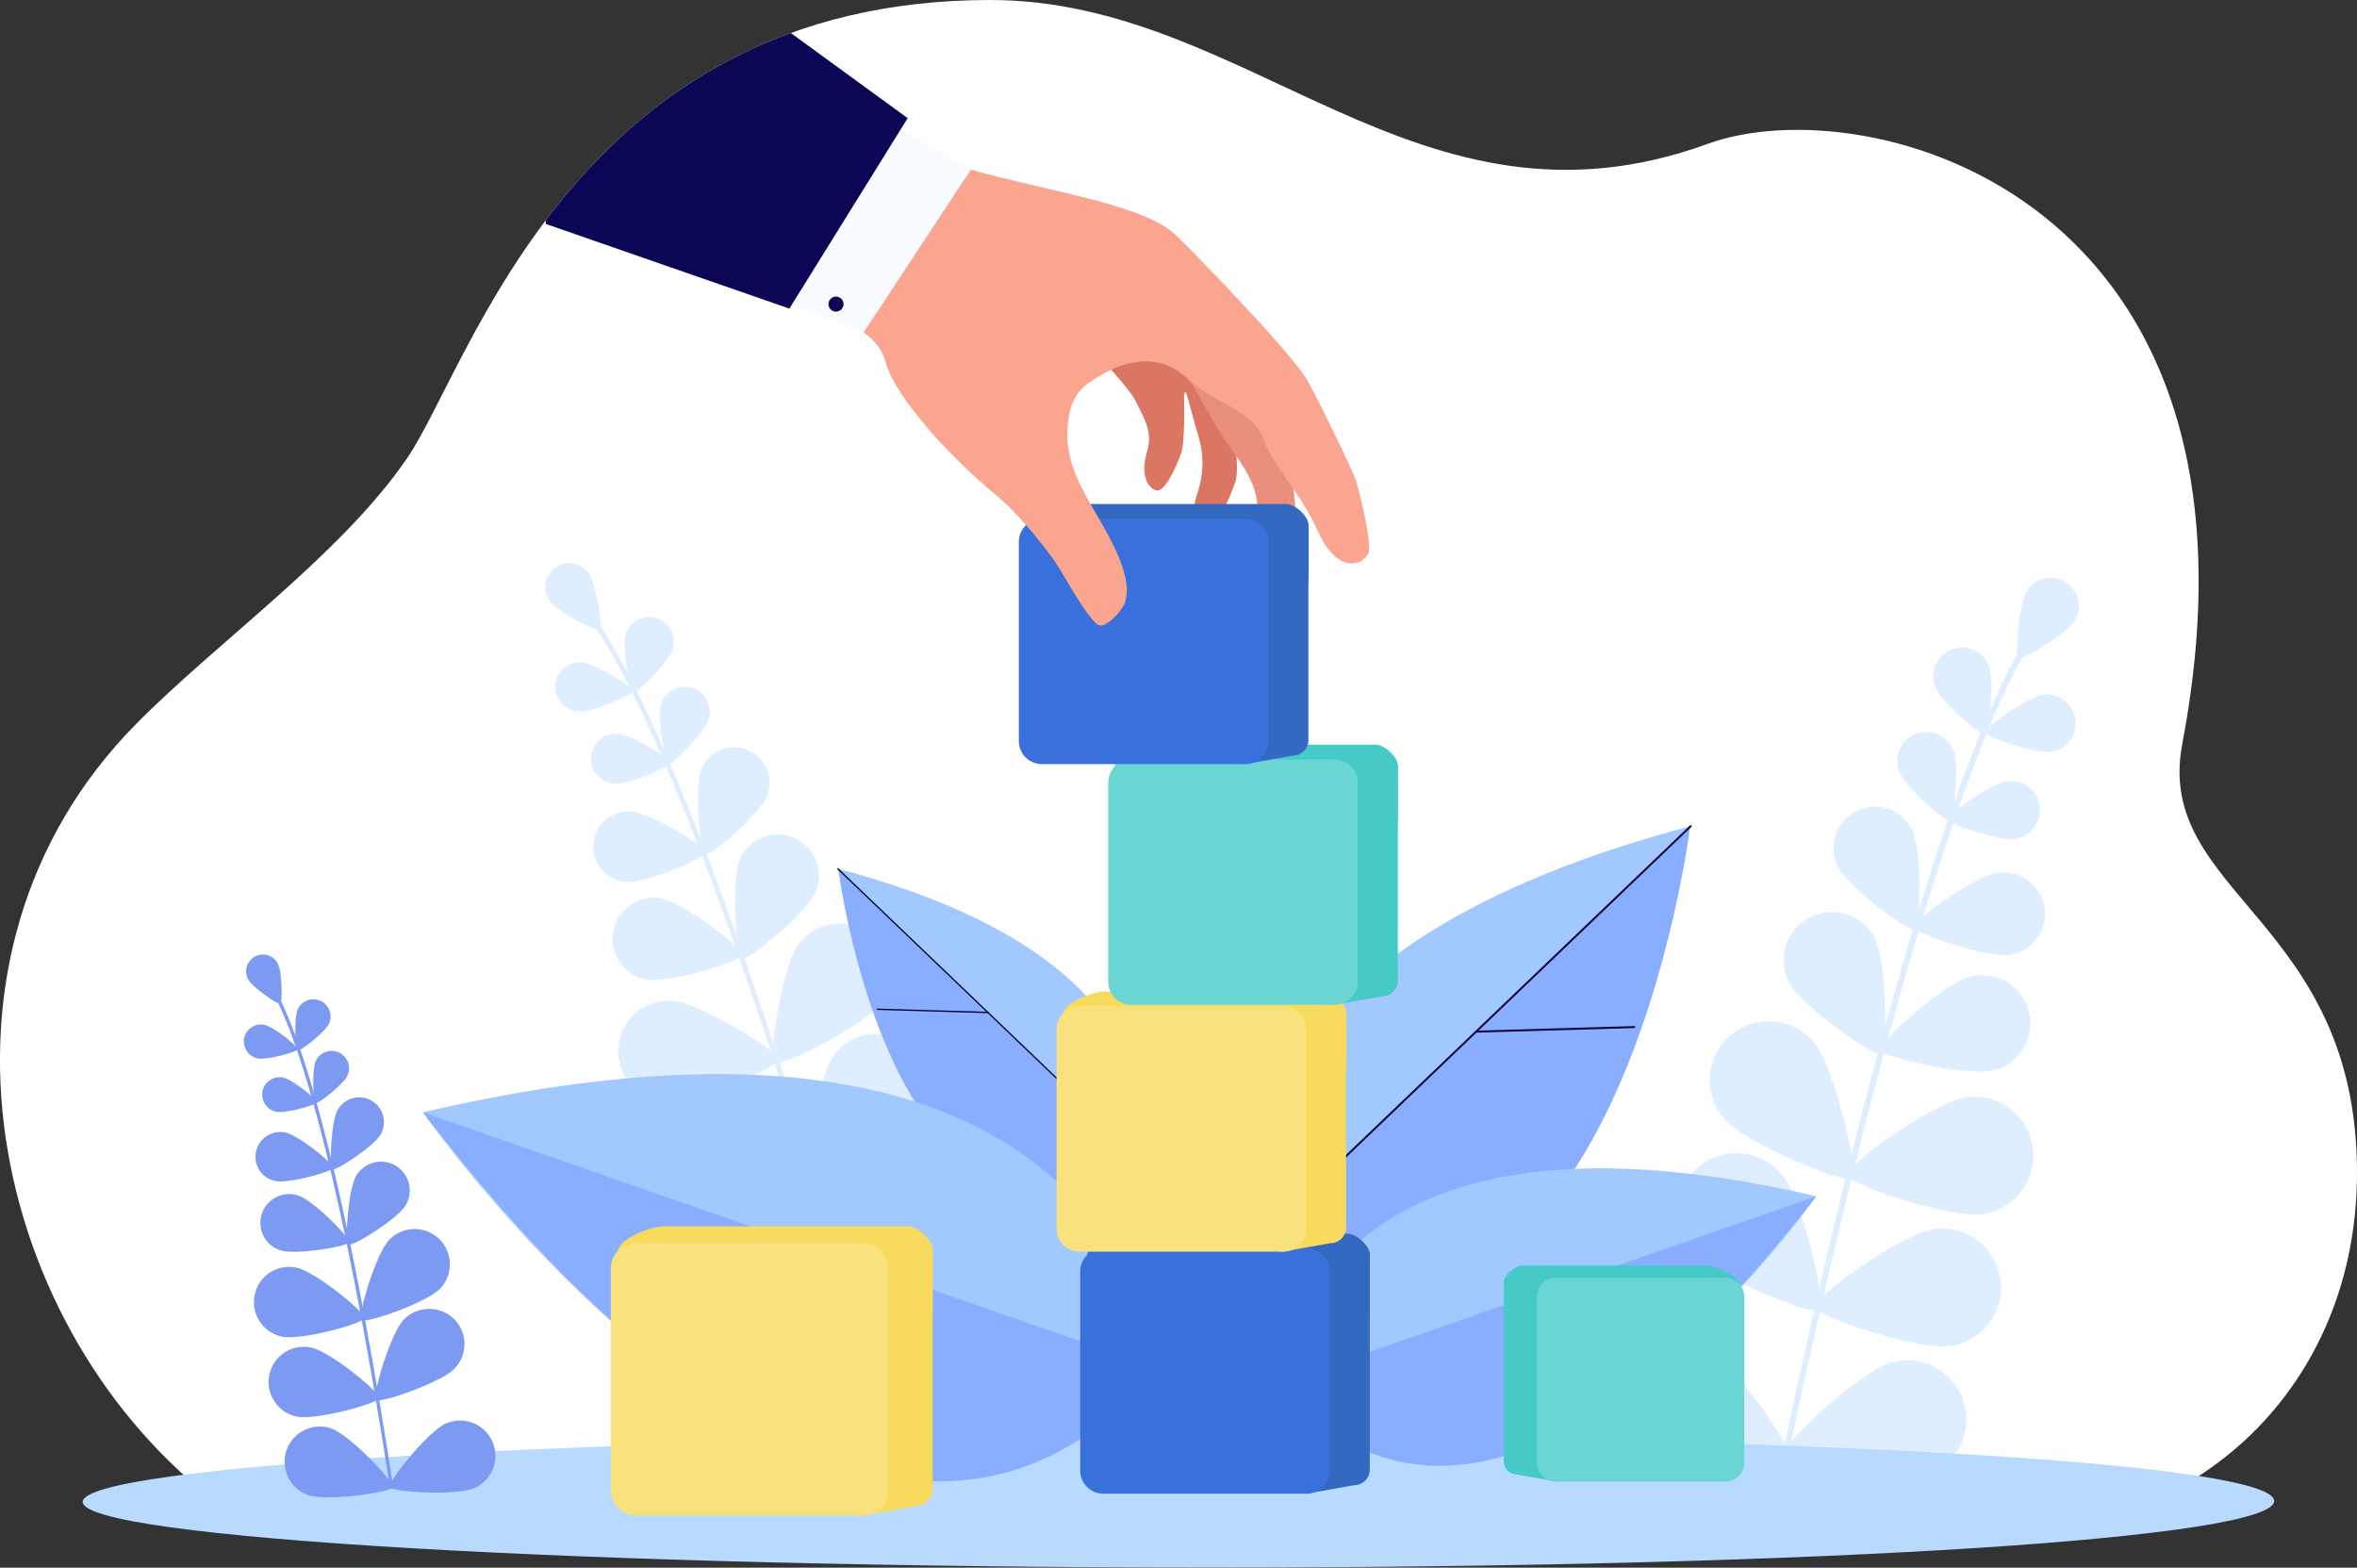 <svg xmlns="http://www.w3.org/2000/svg" xmlns:xlink="http://www.w3.org/1999/xlink" id="Layer_2_00000057845253649158612090000014365874484667402175_" x="0px" y="0px" viewBox="0 0 2422.2 1610.9" style="enable-background:new 0 0 2422.2 1610.9;" xml:space="preserve"><rect x="0" y="0" width="2422.2" height="1610.9" fill="#333333" stroke="none"/><style type="text/css">	.st0{fill:#FFFFFF;}	.st1{fill:#DFEEFF;}	.st2{fill:#B9DAFF;}	.st3{fill:#89ADFF;}	.st4{fill:#A1C9FF;}	.st5{fill:#080435;}	.st6{fill:#7C9AF2;}	.st7{fill:#3369C1;}	.st8{fill:#3A70DB;}	.st9{fill:#F8DB5C;}	.st10{fill:#F9E27D;}	.st11{fill:#45CAC8;}	.st12{fill:#6AD5D3;}	.st13{clip-path:url(#SVGID_00000170971055365331568880000007354815225275827899_);}	.st14{fill:#DB7665;}	.st15{fill:#EA8F7D;}	.st16{fill:#F9A58F;}	.st17{fill:#F8FBFF;}	.st18{fill:#0B0755;}</style><path class="st0" d="M2048.7,1574.8c207.8,4.2,373.5-149.9,373.5-369.6c0-260.7-208.7-286.9-179.6-440.6  c106.8-563.2-322.9-676.8-487.6-616.8C1457.2,256.2,1285.5,0,1017.7,0C589.9,0,483.9,375,418.4,470.8  c-67.8,99.1-193.9,187.6-278.4,273C-96.5,982.9-10.5,1370,227.3,1547.4C227.3,1547.4,2048,1574.8,2048.7,1574.8z"></path><g>	<path class="st1" d="M871.8,1331.7c0.2,0,0.3,0,0.5-0.1c1.3-0.4,2.1-1.8,1.7-3.1c-101.5-348-194.4-593.9-261.6-692.4   c-1.5-2.2-2.6-3.8-3-4.6c-0.6-1.2-2.2-1.7-3.4-1.1c-1.2,0.6-1.7,2.2-1.1,3.4c0.5,1.1,1.6,2.6,3.3,5.1c67,98,159.6,343.4,261,690.9   C869.5,1331,870.6,1331.8,871.8,1331.7L871.8,1331.7z"></path>	<path class="st1" d="M565,617.8c8,11,48.4,31.6,51.5,29.3c3.2-2.3-3.5-47.1-11.5-58.1s-23.4-13.5-34.4-5.6S557.1,606.8,565,617.8z"></path>	<path class="st1" d="M643.1,651.9c-4.1,13.3,4,59,7.8,60.1c3.8,1.2,36.3-31.9,40.4-45.2s-3.3-27.5-16.7-31.6   C661.3,631.1,647.2,638.5,643.1,651.9L643.1,651.9z"></path>	<path class="st1" d="M594,731.2c13.9,1,56.5-17.2,56.8-21.2s-39.2-28.2-53.2-29.2c-13.9-1-26,9.4-27,23.3S580.1,730.1,594,731.2   L594,731.2z"></path>	<path class="st1" d="M760.4,883c-9.3,21.5-4,99.1,2.2,101.8c6.1,2.7,66.3-46.7,75.6-68.1s-0.6-46.4-22.1-55.7   C794.6,851.6,769.7,861.5,760.4,883L760.4,883z"></path>	<path class="st1" d="M664.2,1006.4c23,4.2,97.5-18.5,98.7-25c1.2-6.6-60.4-54.1-83.4-58.3s-45.1,11-49.3,34   C625.9,980.1,641.2,1002.2,664.2,1006.4L664.2,1006.4z"></path>	<path class="st1" d="M820.5,970.3c-16.9,23.1-31.4,117.2-24.8,122c6.6,4.8,91.8-37.8,108.6-61s11.8-55.6-11.3-72.4   C869.8,942.1,837.4,947.2,820.5,970.3L820.5,970.3z"></path>	<path class="st1" d="M683.1,1131.8c28.5,2.2,116.3-34.7,116.9-42.9c0.6-8.2-80.3-58.3-108.9-60.5s-53.5,19.1-55.7,47.7   C633.2,1104.6,654.5,1129.5,683.1,1131.8L683.1,1131.8z"></path>	<path class="st1" d="M857.2,1083.8c-16.9,23.1-31.4,117.2-24.8,122.1c6.6,4.8,91.8-37.8,108.6-61s11.8-55.6-11.3-72.4   C906.5,1055.6,874.1,1060.7,857.2,1083.8L857.2,1083.8z"></path>	<path class="st1" d="M719.8,1245.3c28.5,2.2,116.3-34.7,116.9-42.9c0.6-8.2-80.3-58.3-108.9-60.5s-53.5,19.1-55.7,47.7   C669.9,1218.1,691.2,1243,719.8,1245.3L719.8,1245.3z"></path>	<path class="st1" d="M938.5,1226.8c-24.4,15-73.7,96.4-69.5,103.4c4.3,7,99.2,0,123.7-15c24.4-15,32.1-46.9,17.1-71.3   S962.9,1211.8,938.5,1226.8z"></path>	<path class="st1" d="M752.1,1357.5c28,5.8,119.7-19.9,121.4-27.9s-72.4-67.9-100.5-73.6s-55.5,12.3-61.2,40.3   C706,1324.3,724.1,1351.7,752.1,1357.5L752.1,1357.5z"></path>	<path class="st1" d="M679.3,723.8c-4.2,13.5,4.1,59.9,7.9,61.1s36.9-32.4,41.1-45.9c4.2-13.5-3.4-27.9-16.9-32.1   C697.8,702.7,683.5,710.3,679.3,723.8z"></path>	<path class="st1" d="M631.3,805.3c14.1,1,57.4-17.5,57.7-21.5s-39.9-28.6-54-29.7c-14.1-1-26.4,9.6-27.5,23.7   S617.1,804.2,631.3,805.3L631.3,805.3z"></path>	<path class="st1" d="M720.7,790.7c-7.5,18.7-1.2,85.3,4.1,87.4s56-41.6,63.5-60.2c7.5-18.7-1.5-39.9-20.2-47.4   C749.4,763,728.2,772,720.7,790.7L720.7,790.7z"></path>	<path class="st1" d="M643.4,906.4c20.1,1.5,81.6-24.8,82-30.5s-56.6-40.7-76.7-42.1c-20.1-1.5-37.5,13.6-39,33.7   C608.2,887.5,623.3,904.9,643.4,906.4L643.4,906.4z"></path></g><g>	<path class="st1" d="M1834.8,1496.9c-0.2,0-0.4,0-0.6-0.1c-1.6-0.3-2.6-1.9-2.3-3.5c88.8-414.8,176.3-709.7,246.5-830.3   c1.6-2.7,2.7-4.6,3.1-5.6c0.6-1.5,2.4-2.2,3.9-1.6c1.5,0.6,2.2,2.4,1.6,3.8c-0.6,1.3-1.6,3.2-3.4,6.2   c-69.8,120.1-157.1,414.3-245.8,828.5C1837.4,1496,1836.1,1496.9,1834.8,1496.9L1834.8,1496.9z"></path>	<path class="st1" d="M2132,637.8c-8.4,13.6-53.8,40.9-57.6,38.5c-3.9-2.4,0.1-55.3,8.5-68.8c8.4-13.6,26.1-17.8,39.7-9.4   S2140.4,624.2,2132,637.8z"></path>	<path class="st1" d="M2043.8,684.2c5.9,15.2,0.3,69.1-4,70.8s-45.1-34.1-51-49.3s1.6-32.3,16.8-38.3   C2020.7,661.5,2037.9,669,2043.8,684.2L2043.8,684.2z"></path>	<path class="st1" d="M2107.8,772.5c-16.1,2.4-67.4-15.2-68.1-19.8s43.4-36.2,59.5-38.6c16.1-2.4,31.1,8.8,33.5,24.9   S2123.9,770.2,2107.8,772.5z"></path>	<path class="st1" d="M1926.6,963.8c12.7,24.3,13.1,115.3,6.1,118.9c-6.9,3.6-81.4-48.8-94.1-73.1c-12.7-24.3-3.2-54.2,21-66.9   C1884,930.1,1913.9,939.5,1926.6,963.8z"></path>	<path class="st1" d="M2049.3,1099.7c-26.5,6.9-115.3-13.2-117.3-20.8c-2-7.6,65.9-68.3,92.4-75.2c26.5-6.9,53.6,9,60.4,35.5   C2091.6,1065.7,2075.8,1092.8,2049.3,1099.7L2049.3,1099.7z"></path>	<path class="st1" d="M1863.9,1070.8c21.7,25.6,46.7,134.2,39.4,140.3c-7.3,6.2-110.3-36.3-131.9-61.9   c-21.7-25.6-18.5-63.8,7.1-85.5S1842.2,1045.3,1863.9,1070.8L1863.9,1070.8z"></path>	<path class="st1" d="M2038,1247.6c-33.1,5-138.7-30.6-140.1-40.1s88.8-74.8,121.9-79.9c33.1-5,64.1,17.8,69.1,50.9   C2093.9,1211.6,2071.1,1242.6,2038,1247.6L2038,1247.6z"></path>	<path class="st1" d="M1830.7,1206.4c21.7,25.6,46.7,134.2,39.4,140.3c-7.3,6.2-110.3-36.3-131.9-61.9   c-21.7-25.6-18.5-63.8,7.1-85.5S1809,1180.9,1830.7,1206.4L1830.7,1206.4z"></path>	<path class="st1" d="M2004.8,1383.2c-33.1,5-138.7-30.6-140.1-40.1s88.8-74.8,121.9-79.9s64.1,17.8,69.1,50.9   C2060.7,1347.2,2037.9,1378.2,2004.8,1383.2L2004.8,1383.2z"></path>	<path class="st1" d="M1747.9,1380.2c29.8,15.4,94.2,106.3,89.8,114.8c-4.4,8.5-115.8,8.4-145.6-7c-29.8-15.4-41.4-52-26-81.8   C1681.5,1376.4,1718.1,1364.8,1747.9,1380.2z"></path>	<path class="st1" d="M1976.6,1516.9c-32.2,9.1-141.4-13.1-144-22.3s78.7-85.4,111-94.5s65.8,9.6,74.9,41.8   C2027.6,1474.3,2008.8,1507.8,1976.6,1516.9L1976.6,1516.9z"></path>	<path class="st1" d="M2007.7,771.2c6,15.4,0.3,70.2-4.1,72c-4.4,1.7-45.8-34.7-51.8-50.1c-6-15.4,1.6-32.8,17-38.9   S2001.7,755.8,2007.7,771.2L2007.7,771.2z"></path>	<path class="st1" d="M2070.7,862.2c-16.4,2.4-68.5-15.5-69.2-20.2s44.1-36.8,60.5-39.2c16.4-2.4,31.6,8.9,34.1,25.3   C2098.4,844.5,2087.1,859.7,2070.7,862.2z"></path>	<path class="st1" d="M1965.1,852.8c10.3,21.2,8.7,99.4,2.6,102.4s-68.9-43.8-79.2-64.9s-1.6-46.7,19.6-57   C1929.2,822.9,1954.7,831.6,1965.1,852.8L1965.1,852.8z"></path>	<path class="st1" d="M2065.1,981.2c-23.3,3.4-97.3-22-98.3-28.7s62.7-52.3,85.9-55.7c23.3-3.4,44.9,12.7,48.4,36   C2104.5,956.1,2088.4,977.8,2065.1,981.2L2065.1,981.2z"></path></g><path class="st2" d="M2337.1,1542.4c0-37.3-449.2-66.6-1090.6-66.6S85,1506,85,1543.3s520,67.5,1161.5,67.5  S2337.1,1579.7,2337.1,1542.4L2337.1,1542.4z"></path><g>	<path class="st3" d="M1307.2,1313.1c0,0-141.4-312,429.6-463.3C1736.8,849.8,1662.7,1453.6,1307.2,1313.1z"></path>	<path class="st4" d="M1737.6,848.9l-441.1,422.4C1280.3,1181.7,1293.3,966.6,1737.6,848.9L1737.6,848.9z"></path>	<path class="st5" d="M1314.9,1254.4c0.3,0,0.6-0.1,0.8-0.3l422.5-404.5c0.4-0.4,0.4-1,0-1.4s-1-0.4-1.4,0l-422.5,404.5   c-0.4,0.4-0.4,1,0,1.4C1314.5,1254.3,1314.7,1254.4,1314.9,1254.4L1314.9,1254.4z"></path>	<path class="st5" d="M1516.9,1061.1c0.1,0,0.1,0,0.2,0l162.4-4.7c0.6,0,1-0.5,1-1s-0.5-1-1-1l-162.4,4.7c-0.6,0-1,0.5-1,1   C1516,1060.6,1516.4,1061,1516.9,1061.1L1516.9,1061.1z"></path></g><g>	<path class="st4" d="M1317.8,1420.3c0,0,19.7-314.4,548.7-191.1C1866.5,1229.3,1545.9,1687.8,1317.8,1420.3L1317.8,1420.3z"></path>	<path class="st3" d="M1866.5,1229.3l-548.7,191.1C1317.8,1420.3,1495.8,1708.5,1866.5,1229.3z"></path></g><g>	<path class="st3" d="M1162,1217.3c0,0,98.9-218.2-300.4-324C861.6,893.4,913.4,1315.6,1162,1217.3z"></path>	<path class="st4" d="M861.1,892.8l308.4,295.3C1180.8,1125.4,1171.7,975.1,861.1,892.8z"></path>	<path class="st5" d="M1156.6,1176.3c-0.2,0-0.4,0-0.6-0.2L860.6,893.3c-0.3-0.3-0.3-0.7,0-1s0.7-0.3,1,0l295.4,282.9   c0.3,0.3,0.3,0.7,0,1C1156.9,1176.2,1156.7,1176.3,1156.6,1176.3L1156.6,1176.3z"></path>	<path class="st5" d="M1015.4,1041.1L1015.4,1041.1l-113.7-3.3c-0.4,0-0.7-0.3-0.7-0.7s0.3-0.7,0.7-0.7l113.6,3.3   c0.4,0,0.7,0.3,0.7,0.7C1016,1040.8,1015.7,1041.1,1015.4,1041.1z"></path></g><g>	<path class="st4" d="M1185.9,1404.6c0,0-27-430.5-751.3-261.6C434.7,1143,873.6,1770.7,1185.9,1404.6z"></path>	<path class="st3" d="M434.6,1143l751.3,261.6C1185.9,1404.6,942.1,1799.1,434.6,1143L434.6,1143z"></path></g><g>	<path class="st6" d="M402.1,1529.4c0.1,0,0.2,0,0.4,0c1-0.2,1.6-1,1.5-2c-38.4-250.6-80.2-429.6-117.8-504.1   c-0.8-1.7-1.4-2.8-1.6-3.4c-0.3-0.9-1.3-1.4-2.2-1.1s-1.4,1.3-1.1,2.2c0.3,0.8,0.9,1.9,1.8,3.8c37.4,74.1,79.1,252.8,117.5,503   C400.6,1528.8,401.3,1529.4,402.1,1529.4L402.1,1529.4z"></path>	<path class="st6" d="M255,1006.3c4.5,8.4,30.6,26.3,33,25s1.9-33-2.6-41.4s-15-11.5-23.4-7C253.6,987.5,250.5,997.9,255,1006.3   L255,1006.3z"></path>	<path class="st6" d="M306,1037.1c-4.1,8.8-2.6,41.2-0.1,42.4c2.5,1.2,28.1-18.8,32.2-27.6c4.1-8.9,0.2-19.3-8.6-23.4   C320.6,1024.4,310.1,1028.3,306,1037.1L306,1037.1z"></path>	<path class="st6" d="M264.7,1087.6c9.5,2,40.8-6.7,41.3-9.4c0.6-2.7-24.6-23.1-34.2-25.1s-18.9,4.2-20.9,13.7   C249.1,1076.3,255.2,1085.6,264.7,1087.6L264.7,1087.6z"></path>	<path class="st6" d="M366.1,1208.1c-8.4,14-11.9,68.3-7.9,70.8c4,2.4,50.3-26.2,58.7-40.3s3.9-32.2-10.2-40.7   S374.5,1194.1,366.1,1208.1L366.1,1208.1z"></path>	<path class="st6" d="M288.1,1284.8c15.6,5,69.3-3.8,70.7-8.3c1.4-4.4-36.9-43.1-52.5-48.1s-32.3,3.5-37.3,19.1   S272.5,1279.8,288.1,1284.8L288.1,1284.8z"></path>	<path class="st6" d="M399.8,1274.2c-13.8,14.5-32.6,78.4-28.4,82.3c4.1,3.9,67.1-17.8,80.9-32.3s13.3-37.4-1.2-51.3   C436.5,1259.1,413.6,1259.7,399.8,1274.2L399.8,1274.2z"></path>	<path class="st6" d="M289.6,1373.5c19.6,4.2,83.8-13.4,85-19s-50.3-47.8-69.9-51.9c-19.6-4.2-38.9,8.3-43,27.9   S270.1,1369.3,289.6,1373.5L289.6,1373.5z"></path>	<path class="st6" d="M414.8,1356.2c-13.8,14.5-32.6,78.4-28.4,82.3c4.1,3.9,67.1-17.8,80.9-32.3s13.3-37.4-1.2-51.3   C451.6,1341.2,428.6,1341.7,414.8,1356.2L414.8,1356.2z"></path>	<path class="st6" d="M304.7,1455.6c19.6,4.2,83.8-13.4,85-19s-50.3-47.8-69.9-51.9c-19.6-4.2-38.9,8.3-43,27.9   C272.6,1432.1,285.1,1451.4,304.7,1455.6L304.7,1455.6z"></path>	<path class="st6" d="M458.1,1462.8c-18.3,8.1-60,60.1-57.6,65.3c2.3,5.2,68.8,9.1,87.1,1s26.5-29.6,18.4-47.9   C497.8,1462.9,476.4,1454.7,458.1,1462.8L458.1,1462.8z"></path>	<path class="st6" d="M316.8,1536.4c18.9,6.6,84.8-2.8,86.7-8.2c1.9-5.4-44-53.7-62.9-60.3c-18.9-6.6-39.6,3.4-46.2,22.3   C287.9,1509.1,297.9,1529.8,316.8,1536.4L316.8,1536.4z"></path>	<path class="st6" d="M324.5,1090.3c-4.1,9-2.7,41.9-0.1,43.1s28.5-19.1,32.7-28.1c4.1-9,0.2-19.7-8.8-23.8   C339.3,1077.4,328.6,1081.3,324.5,1090.3L324.5,1090.3z"></path>	<path class="st6" d="M283.7,1142.4c9.7,2,41.4-6.8,42-9.6s-25-23.5-34.7-25.5s-19.2,4.2-21.2,13.9   C267.8,1130.9,274,1140.3,283.7,1142.4L283.7,1142.4z"></path>	<path class="st6" d="M347,1140.5c-6.9,12.3-8.7,59-5.2,61s42.6-23.7,49.5-35.9c6.9-12.2,2.6-27.8-9.7-34.7   C369.5,1123.9,354,1128.3,347,1140.5L347,1140.5z"></path>	<path class="st6" d="M282.8,1213.6c13.8,2.9,58.9-9.7,59.7-13.6c0.8-3.9-35.5-33.4-49.3-36.3s-27.3,6-30.1,19.8   C260.2,1197.3,269,1210.8,282.8,1213.6L282.8,1213.6z"></path></g><g>	<path class="st7" d="M1342.6,1534.9l48.8-8.7c9,0,16.3-7.2,16.3-16v-220c0-8.8-7.3-16-16.3-16h-74.8c-9,0-16.3,7.2-16.3,16v220   C1300.3,1519,1333.6,1534.9,1342.6,1534.9L1342.6,1534.9z"></path>	<path class="st7" d="M1128.7,1366.1h267.2c6.6,0,11.9-10.4,11.9-23.3V1291c0-12.8-15.8-23.3-22.3-23.3h-228.4   c-6.6,0-40.1,10.4-40.1,23.3v51.9C1116.8,1355.7,1122.1,1366.1,1128.7,1366.1L1128.7,1366.1z"></path>	<path class="st8" d="M1342.8,1534.9h-209c-13.1,0-23.7-10.6-23.7-23.7v-204.7c0-13.1,10.6-23.7,23.7-23.7h209   c13.1,0,23.7,10.6,23.7,23.7v204.7C1366.5,1524.3,1355.9,1534.9,1342.8,1534.9z"></path></g><g>	<path class="st9" d="M1318.2,1286.2l48.8-8.7c9,0,16.3-7.2,16.3-16v-220c0-8.8-7.3-16-16.3-16h-74.8c-9,0-16.3,7.2-16.3,16v220   C1276,1270.3,1309.2,1286.2,1318.2,1286.2L1318.2,1286.2z"></path>	<path class="st9" d="M1104.3,1117.4h267.2c6.6,0,11.9-10.4,11.9-23.3v-51.9c0-12.8-15.8-23.3-22.3-23.3h-228.4   c-6.6,0-40.1,10.4-40.1,23.3v51.9C1092.5,1107,1097.8,1117.4,1104.3,1117.4L1104.3,1117.4z"></path>	<path class="st10" d="M1109.5,1286.2h209c13.1,0,23.7-10.6,23.7-23.7v-204.7c0-13.1-10.6-23.7-23.7-23.7h-209   c-13.1,0-23.7,10.6-23.7,23.7v204.7C1085.8,1275.6,1096.4,1286.2,1109.5,1286.2z"></path></g><g>	<path class="st9" d="M886.1,1557.4l54.3-9.7c10,0,18.1-8,18.1-17.8v-244.6c0-9.8-8.1-17.8-18.1-17.8h-83.2c-10,0-18.1,8-18.1,17.8   v244.6C839.1,1539.8,876.1,1557.4,886.1,1557.4z"></path>	<path class="st9" d="M648.3,1369.7h297c7.3,0,13.2-11.6,13.2-25.9v-57.7c0-14.3-17.5-25.9-24.8-25.9h-254   c-7.3,0-44.6,11.6-44.6,25.9v57.7C635.1,1358.2,641,1369.7,648.3,1369.7z"></path>	<path class="st10" d="M886.3,1557.4H654c-14.5,0-26.3-11.8-26.3-26.3v-227.6c0-14.5,11.8-26.3,26.3-26.3h232.4   c14.5,0,26.3,11.8,26.3,26.3v227.6C912.7,1545.7,900.9,1557.5,886.3,1557.4L886.3,1557.4z"></path></g><g>	<path class="st11" d="M1371.4,1032.5l48.8-8.7c9,0,16.3-7.2,16.3-16v-220c0-8.8-7.3-16-16.3-16h-74.8c-9,0-16.3,7.2-16.3,16v220   C1329.1,1016.6,1362.4,1032.5,1371.4,1032.5L1371.4,1032.5z"></path>	<path class="st11" d="M1157.5,863.7h267.2c6.6,0,11.9-10.4,11.9-23.3v-51.9c0-12.8-15.8-23.3-22.3-23.3h-228.4   c-6.6,0-40.1,10.4-40.1,23.3v51.9C1145.6,853.2,1150.9,863.7,1157.5,863.7L1157.5,863.7z"></path>	<path class="st12" d="M1162.6,1032.5h209c13.1,0,23.7-10.6,23.7-23.7V804.1c0-13.1-10.6-23.7-23.7-23.7h-209   c-13.1,0-23.7,10.6-23.7,23.7v204.7C1138.9,1021.9,1149.5,1032.5,1162.6,1032.5z"></path></g><g>	<path class="st11" d="M1599.4,1522.4l-40.6-7.2c-7.5,0-13.5-6-13.5-13.3V1319c0-7.3,6.1-13.3,13.5-13.3h62.2   c7.5,0,13.5,6,13.5,13.3v182.8C1634.5,1509.2,1606.9,1522.4,1599.4,1522.4L1599.4,1522.4z"></path>	<path class="st11" d="M1777.2,1382.1h-222c-5.4,0-9.9-8.7-9.9-19.3v-43.1c0-10.7,13.1-19.3,18.6-19.3h189.8   c5.4,0,33.3,8.7,33.3,19.3v43.1C1787,1373.5,1782.6,1382.1,1777.2,1382.1L1777.2,1382.1z"></path>	<path class="st12" d="M1599.2,1313h173.7c10.9,0,19.7,8.8,19.7,19.7v170.1c0,10.9-8.8,19.7-19.7,19.7h-173.7   c-10.9,0-19.7-8.8-19.7-19.7v-170.1C1579.5,1321.8,1588.3,1313,1599.2,1313L1599.2,1313z"></path></g><g>	<g>		<g>			<g>				<defs>					<path id="SVGID_1_" d="M2048.7,1574.8c207.8,4.2,373.5-149.9,373.5-369.6c0-260.7-208.7-286.9-179.6-440.6       c106.8-563.2-322.9-676.8-487.6-616.8C1457.2,256.2,1285.5,0,1017.7,0C589.9,0,483.9,375,418.4,470.8       c-67.8,99.1-193.9,187.6-278.4,273C-96.5,982.9-10.5,1370,227.3,1547.4C227.3,1547.4,2048,1574.8,2048.7,1574.8z"></path>				</defs>				<clipPath id="SVGID_00000072968802364375653590000011907836787679035052_">					<use xlink:href="#SVGID_1_" style="overflow:visible;"></use>				</clipPath>				<g style="clip-path:url(#SVGID_00000072968802364375653590000011907836787679035052_);">					<g>						<path class="st14" d="M1289,359.9c0,0-25.2,39.7-24.2,55.8c1,16.1,9.8,62.4,4.9,78.9c-1.5,5.1-16.2,44.2-26.7,48.8        c-7.1,3.1-20.6-13.5-13.5-33.5c12.3-34.8,3.4-56.8-1.1-72.5c-7.7-26.7-10.1-42.5-11.6-30c0,0,1.2,39-2.2,55.7        c-0.9,4.5-14.1,38.5-24.1,40.8c-5.4,1.3-20.9-8.9-11.6-40.4c6.2-20.7-4.4-35.6-11.7-51c-6.3-13.3-40-48.6-40-48.6l52.9-33.1        L1289,359.9L1289,359.9z"></path>						<path class="st15" d="M1314.6,430.9c0,0,17.2,68.1,16.5,95.4c-0.3,10.9-4.6,46.7-14.1,52.1c-15.6,8.9-30.1-18.3-25.5-51.1        c4.5-32.5-25-61-38.3-84c-33.2-57-53.2-91.4-53.2-91.4L1314.6,430.9L1314.6,430.9z"></path>						<g>							<path class="st7" d="M1279.5,785.2l48.8-8.7c9,0,16.3-7.2,16.3-16v-220c0-8.8-7.3-16-16.3-16h-74.8c-9,0-16.3,7.2-16.3,16         v220C1237.2,769.3,1270.5,785.2,1279.5,785.2L1279.5,785.2z"></path>							<path class="st7" d="M1065.6,616.4h267.2c6.6,0,11.9-10.4,11.9-23.3v-51.9c0-12.8-15.8-23.3-22.3-23.3H1094         c-6.6,0-40.1,10.4-40.1,23.3v51.9C1053.7,605.9,1059,616.4,1065.6,616.4L1065.6,616.4z"></path>							<path class="st8" d="M1279.7,785.2h-209c-13.1,0-23.7-10.6-23.7-23.7V556.8c0-13.1,10.6-23.7,23.7-23.7h209         c13.1,0,23.7,10.6,23.7,23.7v204.7C1303.4,774.6,1292.8,785.2,1279.7,785.2L1279.7,785.2z"></path>						</g>						<path class="st16" d="M1396.3,504c-1.7-6.2-3.1-11-3.8-13c-0.8-2.2-2.9-6.8-5.7-12.9c-12.1-26.3-38.6-80.5-45.6-91        c-21.1-31.8-115.8-129.5-133.9-146.5c-30.8-28.7-121.3-42.9-195.4-62.4c-5-1.3-9.9-2.7-14.8-4.1l0,0        c-27-7.9-53.4-17.8-79-29.6c-8.1-3.7-16.1-7.6-24-11.8c-3.6-1.9-7.1-3.8-10.6-5.7c-42.2,38.5-76,76.3-103.2,113.4        c-4.8,16.2-9.3,31.8-13.3,47c10.7,4.1,20.8,8,30,11.6l0,0c7.4,2.9,14.2,5.6,20.1,8.1l0,0c9.7,4,17.3,7.3,22.2,9.8        c12.5,6.3,32.4,13.1,48.1,24.5l0,0l0,0l0,0c10.7,7.7,19.4,17.5,22.7,30.6c1,4.1,2.8,8.6,5.1,13.5c0.3,0.6,0.6,1.2,0.9,1.8        c0.5,1,1,2,1.6,3.1c0.3,0.6,0.6,1.1,0.9,1.7c0.9,1.7,2,3.4,3,5.2c0.2,0.2,0.3,0.5,0.5,0.8c0.4,0.7,0.8,1.4,1.3,2        s0.9,1.4,1.3,2.1c0.4,0.6,0.8,1.2,1.1,1.7c3.7,5.7,8,11.6,12.7,17.7c0.3,0.4,0.5,0.7,0.8,1.1l0,0c4.3,5.5,8.9,11.2,13.8,16.9        c0.7,0.9,1.5,1.7,2.2,2.6c0.8,0.9,1.6,1.9,2.4,2.8c0.8,0.9,1.6,1.8,2.4,2.7c0,0,0,0.1,0.1,0.1c0.8,0.9,1.5,1.7,2.3,2.6        c1.1,1.2,2.1,2.3,3.2,3.5c0.6,0.7,1.2,1.4,1.9,2c1,1,1.9,2,2.9,3c2.9,3,5.8,6.1,8.8,9.1c1,1,2,2,3,3s2,2,3,3l0,0c1,1,2,2,3,3        c2,2,4,3.9,6,5.8c0.7,0.6,1.3,1.2,2,1.9c2.4,2.3,4.9,4.5,7.3,6.8c1,0.9,1.9,1.7,2.9,2.6c2.9,2.6,5.8,5.1,8.6,7.5        c0.6,0.5,1.2,1,1.8,1.5c1.8,1.5,3.5,3,5.3,4.4c0.4,0.4,0.8,0.7,1.3,1.1c1.3,1.1,2.5,2.2,3.8,3.3c0.4,0.4,0.8,0.8,1.3,1.1        c0.4,0.4,0.8,0.8,1.3,1.2c1.7,1.5,3.4,3.1,5,4.7c0.8,0.8,1.7,1.6,2.5,2.4c0.4,0.4,0.8,0.8,1.2,1.2c0.8,0.8,1.6,1.7,2.4,2.5        c1.7,1.8,3.4,3.6,5.1,5.4c0.5,0.5,1,1.1,1.5,1.6c0.6,0.6,1.2,1.3,1.8,1.9c0.8,0.9,1.6,1.7,2.3,2.6c2.7,3,5.3,6,7.8,8.9        c0.5,0.6,1.1,1.3,1.6,1.9c0.9,1,1.7,2.1,2.6,3.1c0.4,0.5,0.9,1.1,1.3,1.6l0,0c1.6,1.9,3.1,3.8,4.5,5.6        c0.6,0.8,1.2,1.5,1.8,2.3c1.2,1.5,2.3,3,3.4,4.4c0.6,0.7,1.1,1.4,1.6,2.1c2,2.6,3.7,5,5.3,7.2c0.2,0.3,0.4,0.5,0.6,0.8        s0.4,0.5,0.6,0.8s0.4,0.5,0.5,0.8c0.2,0.2,0.3,0.5,0.5,0.7c0.3,0.5,0.6,0.9,0.9,1.3c0.3,0.5,0.7,0.9,0.9,1.4        c0.7,1,1.6,2.4,2.6,4.1c0.3,0.5,0.7,1.1,1,1.6c0.5,0.9,1.1,1.8,1.7,2.8c0.2,0.3,0.4,0.7,0.6,1c3.1,5.1,6.8,11.4,10.7,17.9        c0.5,0.9,1.1,1.7,1.6,2.6c1.1,1.7,2.2,3.5,3.2,5.2c0.4,0.6,0.7,1.1,1.1,1.7s0.7,1.1,1.1,1.7c0.4,0.6,0.7,1.1,1.1,1.7        c0.5,0.8,1.1,1.7,1.6,2.5c0.3,0.4,0.5,0.8,0.8,1.2c1.9,2.8,3.7,5.4,5.5,7.8c0.3,0.3,0.5,0.7,0.8,1s0.5,0.7,0.8,1        c0.2,0.3,0.5,0.6,0.7,0.9c0.5,0.6,1,1.2,1.4,1.8c0.5,0.6,0.9,1.1,1.4,1.6c0.2,0.2,0.4,0.5,0.7,0.7c0.8,0.9,1.7,1.7,2.4,2.3        c0.1,0.1,0.2,0.2,0.4,0.3c0.1,0.1,0.2,0.2,0.4,0.3c0.8,0.6,1.5,1,2.2,1.3c0.2,0.1,0.3,0.1,0.5,0.2c0.2,0,0.3,0.1,0.5,0.1        s0.4,0,0.7,0c0.1,0,0.3,0,0.4,0s0.2,0,0.3,0c0.1,0,0.1,0,0.2,0s0.2,0,0.3,0c0.9-0.2,1.9-0.5,2.9-1c0.2-0.1,0.3-0.1,0.5-0.2        c0.3-0.2,0.6-0.3,0.9-0.5c0.2-0.1,0.3-0.2,0.5-0.3c0.5-0.3,1-0.6,1.5-0.9c0.3-0.2,0.7-0.5,1-0.7s0.7-0.5,1-0.7l0.5-0.4        c0.3-0.3,0.7-0.5,1-0.8c1.4-1.2,2.8-2.5,4.2-3.9c0.2-0.2,0.5-0.5,0.7-0.8c1.3-1.3,2.5-2.7,3.6-4.2c0.3-0.3,0.6-0.7,0.8-1.1        c0.5-0.7,1-1.4,1.5-2.1c0.1-0.2,0.2-0.4,0.3-0.5c0.7-1.1,1.3-2.1,1.8-3.1c0.2-0.3,0.3-0.7,0.5-1s0.3-0.7,0.4-1        c0.1-0.2,0.1-0.3,0.2-0.5c0.1-0.3,0.2-0.6,0.3-0.9c0.7-2.3,1.1-4.7,1.3-7.1c0-0.2,0-0.4,0.1-0.6c0-0.3,0-0.5,0.1-0.8l0,0        c0-0.3,0-0.6,0.1-0.9c0-0.2,0-0.5,0-0.8c0.1-1.4,0-2.9-0.1-4.3c0-0.3,0-0.7-0.1-1c0-0.4-0.1-0.7-0.1-1.1        c0-0.4-0.1-0.7-0.1-1.1c-0.2-1.9-0.5-3.8-0.9-5.8c-0.1-0.4-0.2-0.8-0.2-1.2c-0.2-0.8-0.3-1.6-0.6-2.4        c-0.7-2.7-1.5-5.5-2.4-8.4c-0.1-0.4-0.3-0.8-0.4-1.2c-0.4-1.2-0.8-2.4-1.3-3.6c-0.2-0.5-0.3-0.9-0.5-1.4        c-0.4-1-0.8-2.1-1.3-3.2c-0.2-0.5-0.4-1.1-0.7-1.6c-0.2-0.5-0.5-1.1-0.7-1.7c-1.1-2.5-2.2-5.1-3.5-7.7l-0.1-0.1        c-2.5-5.3-5.4-10.9-8.6-16.8c-0.7-1.2-1.3-2.4-2-3.6c-0.6-1.1-1.2-2.2-1.8-3.2c-0.3-0.6-0.7-1.2-1.1-1.9        c-2.9-5.1-6-10.4-9.3-16c-0.4-0.7-0.8-1.3-1.1-1.9s-0.7-1.3-1.1-1.9c-0.4-0.6-0.7-1.3-1.1-1.9c-0.3-0.6-0.7-1.2-1-1.8        c-1-1.8-2-3.6-3-5.4c-0.3-0.6-0.6-1.2-0.9-1.8c-1.5-2.9-2.9-5.7-4.2-8.4c-0.3-0.5-0.5-1.1-0.8-1.6c-0.2-0.5-0.4-0.9-0.6-1.4        c-0.2-0.4-0.3-0.7-0.5-1.1c-2.1-4.8-3.9-9.3-5.3-13.6c-0.2-0.6-0.4-1.2-0.6-1.9c0-0.1-0.1-0.2-0.1-0.2        c-0.2-0.6-0.4-1.2-0.6-1.8c-0.1-0.2-0.1-0.5-0.2-0.7c-0.4-1.2-0.7-2.4-1-3.6c-0.2-0.7-0.4-1.4-0.5-2.1        c-0.1-0.6-0.3-1.2-0.4-1.8c0-0.1-0.1-0.2-0.1-0.4c-0.1-0.5-0.2-0.9-0.3-1.4c-0.1-0.6-0.2-1.1-0.3-1.7c-0.2-1-0.4-2.1-0.5-3.1        c0-0.1-0.1-0.3-0.1-0.4c-0.1-0.5-0.2-1-0.2-1.5c-0.1-0.5-0.1-0.9-0.2-1.4c-0.2-1.1-0.3-2.3-0.3-3.4c-0.1-1-0.2-2-0.2-3.1        c0-0.5-0.1-1-0.1-1.5s0-1,0-1.5c0-1.5,0-3.1,0-4.6c0-0.4,0-0.8,0-1.2c0-0.5,0.1-0.9,0.1-1.4c0.2-3.6,0.6-7.1,1.1-10.6        c0-0.2,0.1-0.5,0.1-0.8c2.2-14.1,6.7-28,25-39.1c2.2-1.3,8.9-6.1,18.3-10.5l0,0c19.7-9.3,51.5-17.4,79.5,9.5        c0.3,0.3,0.7,0.6,1,0.9l0,0l0,0c12.1,11.3,28.1,19.1,42.5,27.4l0,0c15,8.7,28.3,17.9,33.3,32.2c2.2,6.1,5.1,12.1,8.5,18.1        c5.1,8.8,11.2,17.6,17.7,26.9c1.5,2.2,3.1,4.4,4.6,6.6l0,0l0,0c9,13.1,18.2,27.1,25.4,43.4c17.5,39.8,41.8,39.6,51.7,24.6        C1410.2,563.5,1401.9,525.2,1396.3,504L1396.3,504z"></path>						<polygon class="st17" points="902.4,118.7 997.6,174.5 887.5,341.7 793.1,305.9       "></polygon>						<path class="st18" d="M666.4-72.6c1.3,13.6-52.3,53.4-77.2,121c-28,75.8-27.8,179.4-28.4,181.7c30.9,10.8,250.4,87,250.4,87        l2.1-3.4l0,0l0,0l3.9-6.2l0,0l0,0l0,0l101-162.6l0,0l0,0l7.6-12.3l7-11.2L666.4-72.6z"></path>						<path class="st18" d="M864.9,307.4c-2.8-3.2-7.7-3.5-10.9-0.7s-3.5,7.7-0.7,10.9c2.8,3.2,7.7,3.5,10.9,0.7        C867.5,315.4,867.8,310.6,864.9,307.4z"></path>					</g>				</g>			</g>		</g>	</g></g></svg>